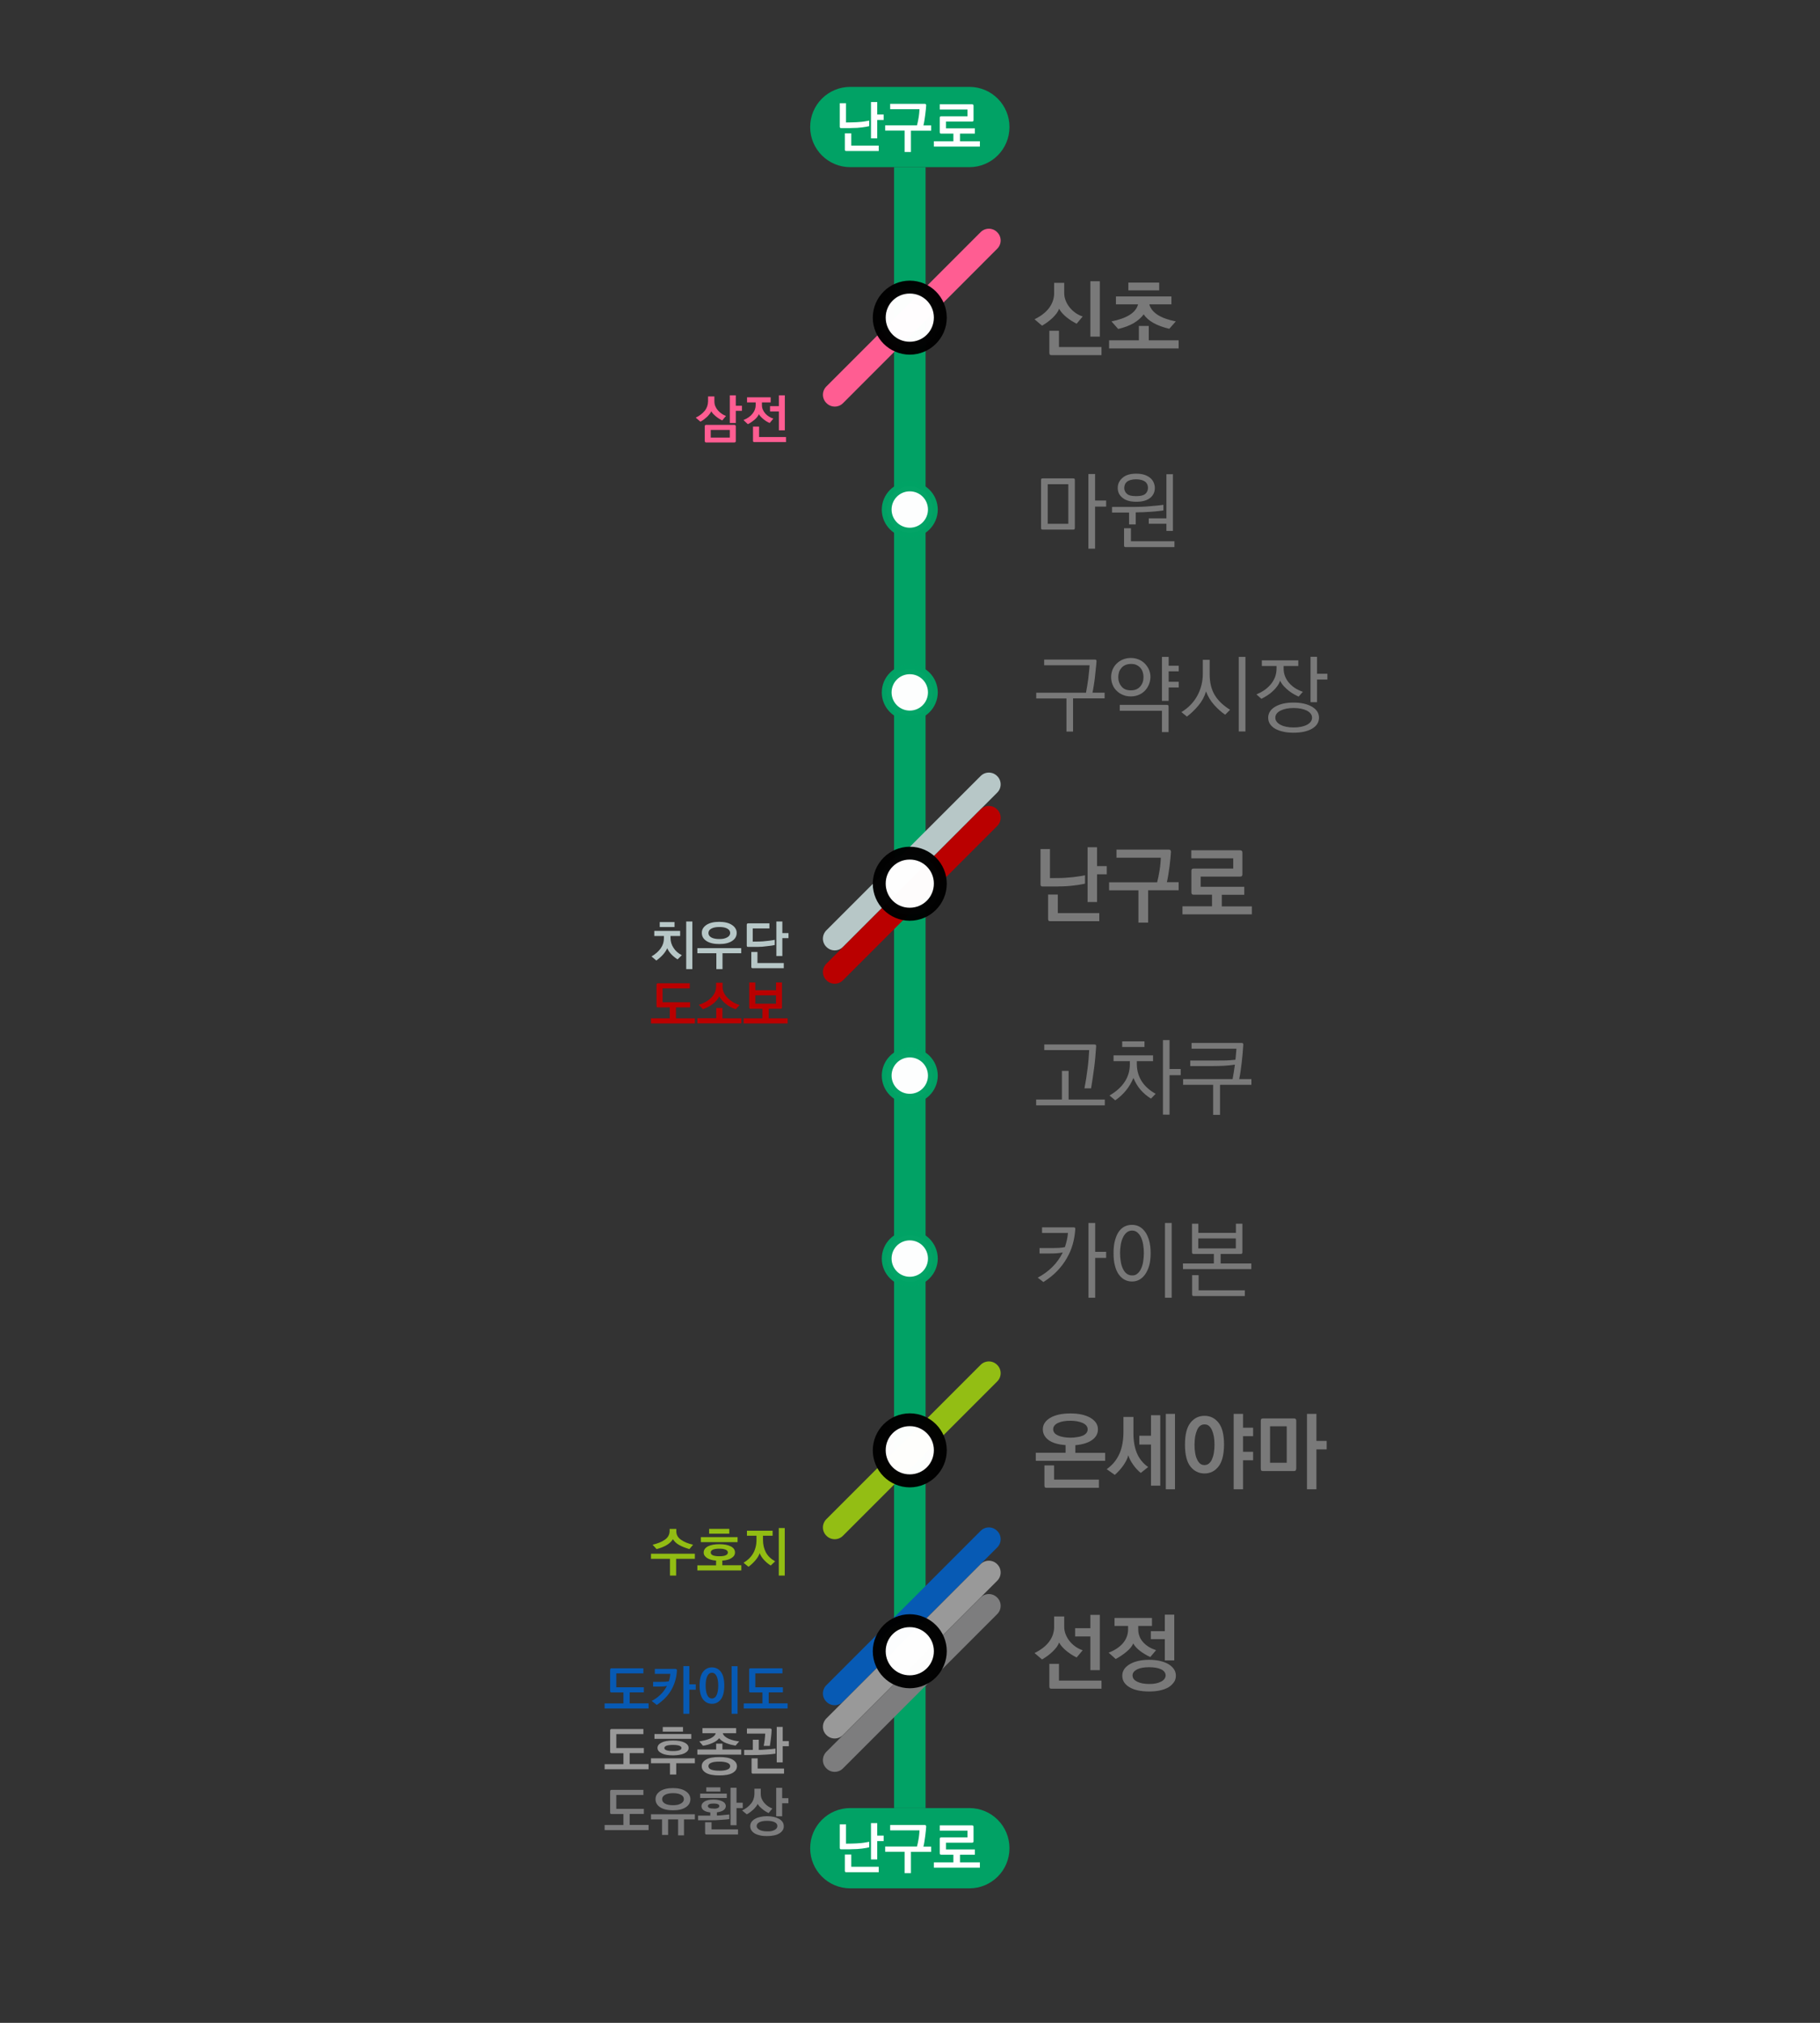 <?xml version="1.0" encoding="utf-8"?>
<!-- Generator: Adobe Illustrator 27.9.0, SVG Export Plug-In . SVG Version: 6.00 Build 0)  -->
<svg version="1.1" id="레이어_1" xmlns="http://www.w3.org/2000/svg" xmlns:xlink="http://www.w3.org/1999/xlink" x="0px"
	 y="0px" viewBox="0 0 2040.9 2267.7" style="enable-background:new 0 0 2040.9 2267.7;" xml:space="preserve">
<rect x="0" y="0" width="2040.9" height="2267.7" fill="#333333" stroke="none"/>
<style type="text/css">
	.st0{opacity:0.99;fill:#00A366;fill-opacity:0.996;enable-background:new    ;}
	.st1{fill:#FFFFFF;}
	.st2{fill:#FF5D92;}
	.st3{opacity:0.99;}
	.st4{fill:#FFFFFF;fill-opacity:0.996;}
	.st5{fill-opacity:0.992;}
	.st6{fill:#797979;}
	.st7{fill:#B7C7C7;}
	.st8{fill:#BA0000;}
	.st9{fill:#93BE14;}
	.st10{fill:#92BD13;}
	.st11{fill:#075AB4;}
	.st12{fill:#999999;}
	.st13{fill:#7D7D7E;}
</style>
<g>
	<path class="st0" d="M953.5,97.4h133.5c24.9,0,45,20.1,45,45c0,24.9-20.1,45-45,45H953.5c-24.9,0-45-20.1-45-45
		C908.5,117.5,928.6,97.4,953.5,97.4z"/>
</g>
<g>
	<path class="st1" d="M974.7,141.4c-0.9,0.2-2,0.4-3.3,0.7c-1.3,0.2-2.9,0.5-4.7,0.7c-3.5,0.5-7.3,0.7-11.2,0.7
		c-0.4,0-1.3,0.1-2.6,0.1h-9.6c-0.7,0-1.1-0.1-1.3-0.4c-0.2-0.3-0.3-0.7-0.3-1.4v-26.1h7v21.6l6.6-0.1c1.8,0,3.5-0.1,5.3-0.2
		c1.8-0.1,3.5-0.3,5.3-0.4c1.8-0.2,3.4-0.4,4.9-0.7c1.5-0.2,2.8-0.5,3.9-0.7V141.4z M985.3,169.3H949c-0.7,0-1.1-0.1-1.3-0.4
		c-0.2-0.3-0.3-0.7-0.3-1.4v-18h7.2v13.7h30.8V169.3z M983.7,155.1h-7v-40.7h7v14h7.2v6.1h-7.2V155.1z"/>
	<path class="st1" d="M1021.6,170.4h-7.2v-24h-21.8v-5.9h35.7c0.3-1.3,0.7-2.7,1-4.3c0.3-1.6,0.6-3.2,0.9-4.8
		c0.3-1.7,0.4-3.3,0.6-4.8c0.1-1.6,0.2-3,0.3-4.2h-32.9v-6h38.7c1.2,0,1.7,0.6,1.7,1.8c-0.1,1.3-0.2,2.9-0.4,4.7
		c-0.2,1.9-0.4,3.9-0.7,6c-0.3,2.1-0.6,4.2-0.9,6.2c-0.3,2-0.7,3.9-1.1,5.5h8.7v5.9h-22.7V170.4z"/>
	<path class="st1" d="M1098.8,164.3h-51.6v-5.9h21.9v-8.6h-13.5c-0.7,0-1.1-0.1-1.4-0.4c-0.2-0.2-0.4-0.7-0.4-1.4v-15.9
		c0-0.6,0.1-1.1,0.4-1.3c0.3-0.3,0.7-0.4,1.4-0.4h29.3v-7.6h-31.1v-5.9h36.2c1.2,0,1.7,0.6,1.7,1.7v15.9c0,0.7-0.1,1.1-0.4,1.4
		c-0.3,0.2-0.7,0.4-1.3,0.4h-29.2v7.6h32.4v5.9h-16.7v8.6h22.3V164.3z"/>
</g>
<rect x="1002.6" y="187.4" class="st0" width="35.3" height="1839.5"/>
<path class="st2" d="M926.7,433.2l172.9-172.9c5.1-5.2,13.5-5.2,18.6,0c0,0,0,0,0,0c5.2,5.1,5.2,13.5,0,18.6c0,0,0,0,0,0
	L945.4,451.9c-5.1,5.2-13.5,5.2-18.6,0c0,0,0,0,0,0C921.5,446.8,921.5,438.4,926.7,433.2C926.7,433.2,926.7,433.2,926.7,433.2z"/>
<g class="st3">
	<path class="st4" d="M1054.5,356.1c0.4,18.9-14.7,34.6-33.6,34.9c-18.9,0.4-34.6-14.7-34.9-33.6c0-0.5,0-0.9,0-1.4
		c0.4-18.9,16-33.9,34.9-33.6C1039.3,322.9,1054.1,337.7,1054.5,356.1L1054.5,356.1z"/>
	<path class="st5" d="M1020.2,314.6c-22.9,0.1-41.4,18.6-41.5,41.5c0.1,22.9,18.6,41.4,41.5,41.5c22.9-0.1,41.4-18.6,41.5-41.5
		C1061.7,333.2,1043.1,314.7,1020.2,314.6L1020.2,314.6z M1020.2,329.1c14.9-0.1,27,12,27,26.8c0,0.1,0,0.1,0,0.2c0,15-12,27-27,27
		c-14.9,0.1-26.9-11.9-27-26.8c0-0.1,0-0.1,0-0.2c-0.1-14.9,11.9-27,26.8-27C1020.1,329.1,1020.1,329.1,1020.2,329.1L1020.2,329.1z"
		/>
</g>
<g>
	<path class="st6" d="M1207.3,362.9c-2-1-4-2.2-6-3.4c-2-1.3-3.8-2.7-5.6-4.1c-1.7-1.4-3.3-3-4.7-4.5c-1.4-1.6-2.5-3.2-3.3-4.8
		c-0.6,1.6-1.5,3.3-2.7,5c-1.3,1.7-2.8,3.4-4.5,5.1c-1.7,1.6-3.6,3.2-5.7,4.8c-2.1,1.5-4.2,2.9-6.3,4.1l-8.4-7.2
		c7-3.4,12.5-7.6,16.2-12.5c3.8-5,5.7-10.5,5.8-16.6v-11.7h11.3v11.5c0,2.8,0.5,5.6,1.6,8.3c1,2.7,2.5,5.2,4.3,7.5
		c1.8,2.3,4,4.4,6.5,6.2c2.5,1.8,5.3,3.2,8.3,4.2L1207.3,362.9z M1235.2,398.1h-56c-1,0-1.7-0.2-2-0.6c-0.3-0.4-0.5-1.1-0.5-2.1
		v-24.6h10.8v18.2h47.7V398.1z M1233.3,377.4h-10.6v-62.1h10.6V377.4z"/>
	<path class="st6" d="M1321.7,390.6h-78v-9.1h33.4v-16.1h11.1v16.1h33.5V390.6z M1311.2,368.6c-14.2-3.4-23.8-8.8-28.7-16.2
		c-2.8,3.8-6.6,7.1-11.3,9.9c-4.7,2.7-10.5,4.9-17.3,6.5l-7.5-8.5c17.5-3.5,27.4-9.9,29.8-19.1h-24.8v-8.9h62.2v8.9h-24.8
		c2.6,9.3,12.5,15.7,29.7,19.1L1311.2,368.6z M1299.9,325.5h-34.6v-8.7h34.6V325.5z"/>
</g>
<g>
	<g>
		<path class="st2" d="M809.9,471.3c-1.3-0.6-2.5-1.3-3.8-2.1c-1.3-0.8-2.4-1.7-3.5-2.6c-1.1-0.9-2.1-1.9-3-2.8
			c-0.9-1-1.5-1.9-2-2.8c-0.4,1-0.9,2-1.8,3c-0.8,1.1-1.8,2.1-2.8,3.2c-1.1,1-2.3,2-3.6,3c-1.3,1-2.6,1.8-4,2.5l-5.2-4.5
			c4.2-2,7.5-4.6,10-7.6c2.5-3.1,3.7-6.6,3.8-10.6v-5.6h7.1v5.5c0,1.9,0.3,3.7,1,5.4c0.7,1.7,1.7,3.3,2.9,4.7
			c1.2,1.4,2.6,2.6,4.1,3.7s3.2,1.9,5,2.6L809.9,471.3z M825.1,494.3c0,0.6-0.1,1.1-0.4,1.3c-0.3,0.2-0.7,0.4-1.3,0.4H792
			c-0.6,0-1.1-0.1-1.3-0.4s-0.4-0.7-0.4-1.3V478c0-0.6,0.1-1,0.4-1.3c0.2-0.3,0.7-0.4,1.3-0.4h31.4c1.1,0,1.7,0.6,1.7,1.7V494.3z
			 M818.4,490.4V482H797v8.5H818.4z M825.1,474.2h-6.7v-31h6.7v11.7h6.9v5.7h-6.9V474.2z"/>
		<path class="st2" d="M863.1,474.2c-1.4-0.6-2.7-1.3-4-2.1c-1.3-0.8-2.4-1.7-3.5-2.6c-1-0.9-2-1.8-2.8-2.7
			c-0.8-0.9-1.4-1.7-1.8-2.5c-0.4,1-1,2-1.8,3c-0.8,1.1-1.8,2.1-2.9,3.1c-1.2,1-2.4,1.9-3.7,2.8c-1.3,0.9-2.6,1.7-4,2.3l-4.9-4.6
			c4.5-1.8,7.9-4.2,10.2-7.2c2.4-3,3.5-6.2,3.5-9.7v-2.9h-9.7v-5.7h26.5v5.7h-9.8v3c0,1.8,0.3,3.5,1,5.1c0.7,1.6,1.6,3,2.8,4.4
			c1.2,1.3,2.6,2.5,4.1,3.4c1.5,1,3.1,1.7,4.9,2.3L863.1,474.2z M881.4,495.6H846c-0.6,0-1.1-0.1-1.3-0.4c-0.2-0.2-0.3-0.7-0.3-1.3
			v-15.7h6.8v11.7h30.2V495.6z M880.1,482.4h-6.7v-21.1h-9.9v-6h9.9v-12.1h6.7V482.4z"/>
	</g>
</g>
<g class="st3">
	<path class="st1" d="M1046.1,571.2c0,14.3-11.6,25.9-25.9,25.9c-14.3,0-25.9-11.6-25.9-25.9c0,0,0,0,0,0
		c0-14.3,11.6-25.9,25.9-25.9C1034.5,545.4,1046.1,556.9,1046.1,571.2z"/>
	<path class="st0" d="M1020.2,539.9c-17.3,0.1-31.3,14.1-31.4,31.4c0,17.3,14.1,31.3,31.4,31.4c17.3,0,31.3-14.1,31.4-31.4
		C1051.5,553.9,1037.5,539.9,1020.2,539.9z M1020.2,550.8c11.3,0,20.4,9.1,20.4,20.4c0,11.3-9.1,20.4-20.4,20.4
		c-11.2,0-20.3-9-20.4-20.2c0-0.1,0-0.1,0-0.2C999.8,559.9,1008.9,550.8,1020.2,550.8z"/>
</g>
<g>
	<path class="st6" d="M1205.3,591.7c0,0.8-0.1,1.3-0.4,1.6c-0.3,0.3-0.8,0.4-1.6,0.4h-33.9c-0.8,0-1.3-0.1-1.6-0.4
		c-0.3-0.3-0.4-0.8-0.4-1.6v-53.4c0-0.8,0.1-1.3,0.4-1.6c0.3-0.3,0.8-0.4,1.6-0.4h33.9c0.8,0,1.3,0.1,1.6,0.4
		c0.3,0.3,0.4,0.8,0.4,1.6V591.7z M1198,587.2v-44.4h-23.1v44.4H1198z M1228,615.1h-7.5v-83.7h7.5v29.7h12.4v6.8H1228V615.1z"/>
	<path class="st6" d="M1304.5,572.2c-1.7,0.3-3.7,0.6-6.1,0.8c-2.4,0.3-5,0.5-7.8,0.7c-2.8,0.2-5.7,0.3-8.6,0.5
		c-2.9,0.1-5.7,0.2-8.4,0.2v13.5h-7.5v-13.3h-19.1v-6.3h25.1c2.3,0,4.9-0.1,8-0.2c3-0.1,6.2-0.3,9.4-0.6c3.1-0.3,6-0.5,8.7-0.8
		c2.7-0.3,4.9-0.5,6.4-0.8V572.2z M1253.4,547c0-4.4,1.7-8.1,5.2-11.2c3.5-3.2,8.6-4.8,15.5-4.8c3.4,0,6.4,0.4,9,1.2
		c2.6,0.8,4.7,2,6.5,3.4c1.8,1.4,3.1,3.1,4,5.1c0.9,2,1.4,4.1,1.4,6.3c0,4.7-1.8,8.5-5.4,11.3c-3.6,2.8-8.8,4.2-15.4,4.2
		c-6.8,0-11.9-1.5-15.4-4.4C1255.1,555.2,1253.4,551.5,1253.4,547z M1317,613.3h-54.5c-0.8,0-1.3-0.1-1.6-0.4
		c-0.3-0.3-0.4-0.8-0.4-1.6v-19.1h7.7v14.6h48.8V613.3z M1284.3,553.7c2-1.8,3-4.1,3-6.7c0-1.3-0.2-2.6-0.7-3.8
		c-0.5-1.2-1.2-2.2-2.3-3.1c-1-0.8-2.4-1.5-4.1-2c-1.7-0.5-3.8-0.8-6.2-0.8c-2.5,0-4.6,0.3-6.3,0.8c-1.7,0.5-3.1,1.2-4.1,2.1
		c-1,0.9-1.8,1.9-2.2,3.1c-0.4,1.2-0.7,2.4-0.7,3.7c0,2.6,1,4.8,3,6.6c2,1.8,5.4,2.6,10.3,2.6
		C1278.9,556.2,1282.3,555.4,1284.3,553.7z M1315.3,595.2h-7.3v-8.1h-19.8v-6h19.8v-49.5h7.3V595.2z"/>
</g>
<g class="st3">
	<path class="st1" d="M1046.1,776.2c0,14.3-11.6,25.9-25.9,25.9c-14.3,0-25.9-11.6-25.9-25.9c0,0,0,0,0,0
		c0-14.3,11.6-25.9,25.9-25.9C1034.5,750.3,1046.1,761.9,1046.1,776.2z"/>
	<path class="st0" d="M1020.2,744.8c-17.3,0.1-31.3,14.1-31.4,31.4c0,17.3,14.1,31.3,31.4,31.4c17.3,0,31.3-14.1,31.4-31.4
		C1051.5,758.9,1037.5,744.9,1020.2,744.8z M1020.2,755.8c11.3,0,20.4,9.1,20.4,20.4c0,11.3-9.1,20.4-20.4,20.4
		c-11.2,0-20.3-9-20.4-20.2c0-0.1,0-0.1,0-0.2C999.8,764.9,1008.9,755.8,1020.2,755.8z"/>
</g>
<g>
	<path class="st6" d="M1203.4,820.1h-7.5V783h-33.9v-6.4h55.8c0.4-2.3,0.9-4.7,1.3-7.3c0.4-2.6,0.8-5.3,1.2-8c0.3-2.7,0.6-5.4,0.9-8
		c0.3-2.6,0.5-5.1,0.6-7.5h-50.9v-6.4h56.7c0.8,0,1.3,0.1,1.6,0.4s0.4,0.8,0.4,1.6c-0.2,2.6-0.4,5.5-0.8,8.6c-0.3,3.1-0.7,6.3-1,9.5
		c-0.4,3.2-0.8,6.3-1.3,9.2c-0.5,3-0.9,5.6-1.4,7.8h13.6v6.4h-35.4V820.1z"/>
	<path class="st6" d="M1288.3,767.5c-1.1,2.6-2.6,4.9-4.5,6.9c-2,2-4.3,3.5-6.9,4.6c-2.7,1.1-5.6,1.7-8.8,1.7s-6.2-0.5-8.9-1.7
		c-2.7-1.1-5-2.6-7-4.6c-2-1.9-3.6-4.2-4.6-6.9c-1.1-2.6-1.6-5.5-1.6-8.5c0-2.9,0.5-5.6,1.6-8.3c1.1-2.6,2.6-4.9,4.6-6.8
		c1.9-1.9,4.3-3.5,7-4.6c2.7-1.1,5.7-1.7,8.9-1.7s6.1,0.6,8.8,1.7c2.7,1.1,5,2.7,6.9,4.6c1.9,2,3.5,4.2,4.6,6.8
		c1.1,2.6,1.7,5.4,1.7,8.3C1290,762,1289.4,764.9,1288.3,767.5z M1268.1,773.9c4.5,0,8-1.4,10.5-4.3c2.5-2.9,3.7-6.4,3.7-10.5
		c0-2.1-0.3-4-0.9-5.8c-0.6-1.8-1.5-3.4-2.7-4.7c-1.2-1.4-2.7-2.4-4.4-3.2c-1.8-0.8-3.8-1.1-6-1.1s-4.3,0.4-6.1,1.1
		c-1.8,0.8-3.3,1.8-4.5,3.2c-1.2,1.4-2.2,2.9-2.8,4.7c-0.6,1.8-0.9,3.7-0.9,5.8c0,4.1,1.2,7.6,3.7,10.5
		C1259.9,772.5,1263.5,773.9,1268.1,773.9z M1310.5,820.7h-7.5v-23.9h-47.3v-6.6h52.7c0.8,0,1.3,0.1,1.6,0.4s0.4,0.8,0.4,1.6V820.7z
		 M1310.5,785.7h-7.5v-49.3h7.5v9.9h11.3v6.3h-11.3v11.7h11.3v6.4h-11.3V785.7z"/>
	<path class="st6" d="M1373.9,801.2c-4.5-3-8.6-6.7-12.5-11.1c-3.9-4.4-6.9-9.4-9-15c-1.7,5.8-4.6,11.2-8.6,15.9
		c-4,4.8-8.3,8.9-12.8,12.3l-6.2-5c7.7-4.7,13.7-10.8,17.8-18.3c4.1-7.5,6.2-15.8,6.2-24.8v-15.5h7.7v16.4c0,8.9,1.8,16.5,5.5,22.8
		c3.7,6.3,9.5,11.9,17.4,16.8L1373.9,801.2z M1396.6,820h-7.5v-83.6h7.5V820z"/>
	<path class="st6" d="M1456.3,780.9c-1.6-0.7-3.4-1.6-5.4-2.7c-2-1.1-3.9-2.4-5.8-3.9c-1.9-1.5-3.7-3.2-5.4-5
		c-1.7-1.9-3.1-3.9-4.2-6.2c-0.8,2.2-1.8,4.3-3.3,6.2c-1.4,2-3,3.8-4.9,5.5c-1.8,1.7-3.8,3.3-6,4.7c-2.2,1.4-4.5,2.7-6.8,3.9l-5.6-5
		c3-1.2,5.9-2.7,8.6-4.5c2.7-1.8,5.1-4,7.2-6.4c2.1-2.4,3.7-5.1,5-8.2c1.2-3.1,1.8-6.5,1.8-10.2v-2.5H1415v-6.3h40.9v6.3h-16.5v2.6
		c0,3.5,0.6,6.6,1.8,9.4c1.2,2.8,2.8,5.3,4.8,7.5c2,2.2,4.3,4.1,6.9,5.7c2.6,1.6,5.3,2.8,8.1,3.7L1456.3,780.9z M1479.1,804.5
		c0,5.2-2.6,9.3-7.8,12.4c-5.2,3-12.1,4.5-20.8,4.5c-4.3,0-8.3-0.4-11.7-1.2c-3.5-0.8-6.5-1.9-8.9-3.3c-2.5-1.4-4.4-3.2-5.8-5.3
		c-1.3-2.1-2-4.4-2-7.1c0-2.5,0.7-4.8,2-6.9c1.4-2.1,3.3-3.9,5.8-5.3c2.5-1.5,5.5-2.7,8.9-3.5c3.4-0.8,7.3-1.2,11.7-1.2
		c8.6,0,15.5,1.6,20.8,4.7C1476.5,795.4,1479.1,799.5,1479.1,804.5z M1465.4,812.6c1.8-0.9,3.3-2.1,4.3-3.4c1.1-1.4,1.6-2.9,1.6-4.6
		c0-3.3-2-6-5.9-8c-3.8-1.9-8.8-2.9-14.8-2.9c-5.9,0-10.8,1-14.6,2.9c-1.8,0.9-3.3,2-4.3,3.3c-1,1.4-1.6,2.9-1.6,4.6
		s0.5,3.2,1.6,4.6c1,1.4,2.5,2.5,4.4,3.5c3.6,1.9,8.5,2.9,14.5,2.9S1461.5,814.6,1465.4,812.6z M1476.9,787.2h-7.3v-50.9h7.3v19
		h11.6v6.5h-11.6V787.2z"/>
</g>
<path class="st7" d="M926.7,1042.9L1099.6,870c5.1-5.2,13.5-5.2,18.6,0c0,0,0,0,0,0c5.2,5.1,5.2,13.5,0,18.6c0,0,0,0,0,0
	l-172.9,172.9c-5.1,5.2-13.5,5.2-18.6,0c0,0,0,0,0,0C921.5,1056.5,921.5,1048.1,926.7,1042.9
	C926.7,1042.9,926.7,1042.9,926.7,1042.9z"/>
<path class="st8" d="M926.7,1080.3l172.9-172.9c5.1-5.2,13.5-5.2,18.6,0c0,0,0,0,0,0c5.2,5.1,5.2,13.5,0,18.6c0,0,0,0,0,0
	l-172.9,172.9c-5.1,5.2-13.5,5.2-18.6,0c0,0,0,0,0,0C921.5,1093.8,921.5,1085.5,926.7,1080.3
	C926.7,1080.3,926.7,1080.3,926.7,1080.3z"/>
<g class="st3">
	<path class="st4" d="M1054.5,990.7c0.4,18.9-14.7,34.6-33.6,34.9S986.3,1011,986,992c0-0.5,0-0.9,0-1.4c0.4-18.9,16-33.9,34.9-33.6
		C1039.3,957.5,1054.1,972.3,1054.5,990.7L1054.5,990.7z"/>
	<path class="st5" d="M1020.2,949.2c-22.9,0.1-41.4,18.6-41.5,41.5c0.1,22.9,18.6,41.4,41.5,41.5c22.9-0.1,41.4-18.6,41.5-41.5
		C1061.7,967.8,1043.1,949.2,1020.2,949.2L1020.2,949.2z M1020.2,963.6c14.9-0.1,27,12,27,26.8c0,0.1,0,0.1,0,0.2c0,15-12,27-27,27
		c-14.9,0.1-26.9-11.9-27-26.8c0-0.1,0-0.1,0-0.2c-0.1-14.9,11.9-27,26.8-27C1020.1,963.6,1020.1,963.6,1020.2,963.6L1020.2,963.6z"
		/>
</g>
<g>
	<path class="st6" d="M1216.6,990.6c-1.3,0.3-3,0.7-5,1c-2,0.4-4.3,0.7-7,1c-5.3,0.7-10.9,1.1-17,1.1c-0.6,0.1-1.9,0.1-3.9,0.1
		h-14.4c-1,0-1.7-0.2-2-0.6s-0.5-1.1-0.5-2.1v-39.3h10.6v32.6l10-0.1c2.6,0,5.3-0.1,8-0.3c2.7-0.2,5.3-0.4,8-0.7
		c2.7-0.3,5.2-0.7,7.4-1c2.2-0.4,4.2-0.8,5.9-1.1V990.6z M1232.7,1032.7h-54.9c-1,0-1.7-0.2-2-0.6c-0.3-0.4-0.5-1.1-0.5-2.1v-27.2
		h10.9v20.8h46.5V1032.7z M1230.2,1011.2h-10.6v-61.4h10.6v21.1h10.9v9.2h-10.9V1011.2z"/>
	<path class="st6" d="M1287.4,1034.3h-10.8v-36.2h-32.9v-9h53.9c0.5-1.9,1-4.1,1.5-6.6c0.5-2.4,0.9-4.9,1.3-7.3
		c0.4-2.5,0.7-5,0.9-7.3c0.2-2.4,0.4-4.5,0.4-6.4h-49.7v-9.1h58.5c1.8,0,2.6,0.9,2.6,2.6c-0.1,2-0.3,4.3-0.6,7.2
		c-0.3,2.8-0.6,5.8-1,9.1c-0.4,3.2-0.9,6.4-1.4,9.4c-0.5,3.1-1,5.9-1.6,8.3h13.2v9h-34.2V1034.3z"/>
	<path class="st6" d="M1403.9,1025H1326v-9h33.1v-13h-20.4c-1,0-1.7-0.2-2.1-0.6c-0.4-0.4-0.6-1.1-0.6-2.1v-24c0-0.9,0.2-1.6,0.6-2
		c0.4-0.4,1.1-0.6,2.1-0.6h44.2v-11.5h-47v-9h54.7c1.8,0,2.6,0.9,2.6,2.6V980c0,1-0.2,1.7-0.6,2.1c-0.4,0.4-1.1,0.6-2,0.6h-44.2
		v11.4h48.9v9h-25.2v13h33.7V1025z"/>
</g>
<g>
	<g>
		<path class="st7" d="M759.8,1075.5c-5.6-3.6-9.5-7.8-11.6-12.5c-1,2.3-2.5,4.6-4.5,6.9c-2,2.3-4.6,4.6-7.7,6.9l-5.4-4.6
			c4.3-2.5,7.7-5.5,10.2-8.9c2.4-3.4,3.7-7.3,3.7-11.8v-2.2h-10.8v-5.7h29v5.7h-10.8v2.2c0,3.9,1.1,7.7,3.4,11.1
			c2.2,3.5,5.3,6.2,9.3,8.2L759.8,1075.5z M756.4,1039.2h-16.6v-5.5h16.6V1039.2z M776.4,1086.4h-6.9V1033h6.9V1086.4z"/>
		<path class="st7" d="M831.2,1068.6h-21v17.8h-6.9v-17.8H782v-5.7h49.2V1068.6z M826.1,1045.8c0,3.8-1.7,6.8-5.2,9.1
			c-3.5,2.3-8.2,3.4-14.3,3.4c-6.1,0-10.9-1.1-14.4-3.4c-3.5-2.3-5.2-5.3-5.2-9.1c0-1.8,0.4-3.5,1.3-5c0.9-1.5,2.2-2.8,3.8-3.9
			c1.7-1.1,3.7-2,6.1-2.6c2.4-0.6,5.2-0.9,8.3-0.9c3,0,5.7,0.3,8.2,0.9c2.4,0.6,4.5,1.5,6.1,2.6c1.7,1.1,3,2.4,3.9,3.9
			C825.7,1042.4,826.1,1044,826.1,1045.8z M815.3,1050.9c2.3-1.2,3.5-2.9,3.5-5c0-1.1-0.3-2-0.9-2.9c-0.6-0.8-1.4-1.5-2.5-2.1
			c-1.1-0.6-2.4-1-3.9-1.3c-1.5-0.3-3.2-0.4-4.9-0.4c-3.7,0-6.7,0.6-8.9,1.8c-2.2,1.2-3.3,2.9-3.3,5c0,1.1,0.3,2,0.9,2.9
			c0.6,0.8,1.4,1.5,2.5,2.1c1.1,0.6,2.4,1,3.9,1.3c1.5,0.3,3.2,0.4,4.9,0.4c1.8,0,3.4-0.1,4.9-0.4
			C813,1051.9,814.3,1051.5,815.3,1050.9z"/>
		<path class="st7" d="M868.7,1059.4c-1,0.2-2.2,0.5-3.7,0.7c-1.5,0.2-3.2,0.4-4.9,0.6c-1.8,0.2-3.6,0.4-5.5,0.6
			c-1.9,0.1-3.8,0.2-5.5,0.2c-0.4,0-1.2,0-2.3,0c-1.1,0-2.2,0-3.3,0h-4.5c-0.6,0-1.1-0.1-1.3-0.4c-0.2-0.2-0.3-0.7-0.3-1.3v-23
			c0-0.6,0.1-1,0.4-1.3c0.2-0.3,0.7-0.4,1.3-0.4h23.7v5.7h-18.7v14.8l7.3-0.1c1.1,0,2.5-0.1,4.1-0.2c1.6-0.1,3.3-0.3,4.9-0.5
			c1.7-0.2,3.3-0.3,4.8-0.6c1.5-0.2,2.7-0.4,3.6-0.6V1059.4z M878.9,1085.4h-34.8c-0.6,0-1.1-0.1-1.3-0.4c-0.2-0.2-0.3-0.7-0.3-1.3
			v-16.5h6.9v12.4h29.5V1085.4z M877.3,1071.7h-6.7V1033h6.7v13h6.9v5.7h-6.9V1071.7z"/>
	</g>
</g>
<g>
	<g>
		<path class="st8" d="M779.2,1147.3H730v-5.7h21.1v-12.3h-13.3c-0.6,0-1.1-0.1-1.3-0.4c-0.2-0.2-0.3-0.7-0.3-1.3V1104
			c0-0.6,0.1-1,0.4-1.3c0.2-0.3,0.7-0.4,1.3-0.4h35.6v5.7H743v15.6h30.9v5.7h-15.9v12.3h21.2V1147.3z"/>
		<path class="st8" d="M831.3,1147.2H782v-5.7h21.2V1130h6.9v11.6h21.2V1147.2z M825,1131.4c-2-0.6-4-1.5-5.8-2.5
			c-1.8-1-3.6-2.1-5.2-3.4c-1.6-1.3-3-2.6-4.3-4.1c-1.3-1.4-2.3-3-3.1-4.5c-1.7,3.4-4.1,6.2-7.3,8.6c-3.1,2.3-6.8,4.3-11,5.9l-4.7-5
			c2.8-0.8,5.3-1.9,7.7-3.2c2.3-1.3,4.4-2.9,6.2-4.7c1.7-1.7,3-3.6,4-5.7c1-2.1,1.5-4.3,1.5-6.5v-4.6h7.3v4.6c0,2.2,0.4,4.3,1.4,6.5
			c1,2.1,2.4,4.1,4.2,5.9c1.8,1.8,3.8,3.4,6.1,4.8c2.3,1.4,4.8,2.4,7.4,3.1L825,1131.4z"/>
		<path class="st8" d="M883.2,1147.3h-49.3v-5.7H855v-10.7h-13.2c-0.6,0-1.1-0.1-1.3-0.4c-0.2-0.2-0.3-0.7-0.3-1.3v-27.8h6.8v8.7
			h23.2v-8.7h6.7v27.8c0,0.6-0.1,1.1-0.4,1.3c-0.3,0.2-0.7,0.4-1.3,0.4H862v10.7h21.2V1147.3z M870.2,1125.2v-9.4H847v9.4H870.2z"/>
	</g>
</g>
<g class="st3">
	<path class="st1" d="M1046.1,1205.8c0,14.3-11.6,25.9-25.9,25.9c-14.3,0-25.9-11.6-25.9-25.9c0,0,0,0,0,0
		c0-14.3,11.6-25.9,25.9-25.9C1034.5,1179.9,1046.1,1191.5,1046.1,1205.8z"/>
	<path class="st0" d="M1020.2,1174.4c-17.3,0.1-31.3,14.1-31.4,31.4c0,17.3,14.1,31.3,31.4,31.4c17.3,0,31.3-14.1,31.4-31.4
		C1051.5,1188.5,1037.5,1174.5,1020.2,1174.4z M1020.2,1185.4c11.3,0,20.4,9.1,20.4,20.4c0,11.3-9.1,20.4-20.4,20.4
		c-11.2,0-20.3-9-20.4-20.2c0-0.1,0-0.1,0-0.2C999.8,1194.4,1008.9,1185.4,1020.2,1185.4z"/>
</g>
<g>
	<path class="st6" d="M1238.8,1239.1h-76.9v-6.5h28.9v-32.1h7.5v32.1h40.6V1239.1z M1216.1,1220c1.3-6.8,2.5-14,3.4-21.5
		c0.5-3.8,0.9-7.5,1.2-11c0.3-3.5,0.5-6.9,0.7-10.3H1171v-6.3h56.2c0.8,0,1.3,0.1,1.6,0.4c0.3,0.3,0.4,0.8,0.4,1.6
		c-0.3,3.8-0.6,7.6-0.9,11.6c-0.3,4-0.8,8-1.3,12.2c-0.5,4-1.1,8-1.7,12c-0.6,4-1.2,7.8-1.8,11.4H1216.1z"/>
	<path class="st6" d="M1290.7,1231.6c-4.5-2.8-8.4-6.1-11.7-9.9c-3.3-3.8-5.9-8.2-8-13.3c-4.3,10.3-11.1,18.7-20.4,25.1l-6.4-5.4
		c15-8.8,22.6-20.3,22.8-34.6v-3.9h-18.3v-6.5h44.3v6.5h-18.2v3.9c0.4,14.2,7.5,25.1,21.1,32.7L1290.7,1231.6z M1283.4,1173.7h-25
		v-6.3h25V1173.7z M1311.5,1249.6l-7.4-0.1V1166h7.4v32.4h12.5v6.9h-12.5V1249.6z"/>
	<path class="st6" d="M1403.2,1216.1h-35.1v33.7h-7.7v-33.7h-33.7v-6.4h55.5c0.4-2.2,0.8-4.7,1.3-7.5c0.5-2.8,0.9-5.7,1.3-8.7
		c-4,0.6-8.3,1.1-12.9,1.3c-4.6,0.2-9.3,0.3-14,0.3h-23.2v-6.2h28.1c4.3,0,8.3,0,11.7-0.1c3.5-0.1,7.1-0.4,10.9-0.8
		c0.2-2.1,0.4-4.3,0.6-6.4c0.2-2.1,0.3-4.1,0.5-6h-50.3v-6.4h56c0.8,0,1.3,0.1,1.6,0.4s0.4,0.8,0.4,1.6c-0.4,6.2-0.9,12.6-1.7,19.3
		c-0.4,3.4-0.8,6.7-1.3,10c-0.5,3.3-1,6.4-1.6,9.2h13.7V1216.1z"/>
</g>
<g class="st3">
	<path class="st1" d="M1046.1,1410.9c0,14.3-11.6,25.9-25.9,25.9c-14.3,0-25.9-11.6-25.9-25.9c0,0,0,0,0,0
		c0-14.3,11.6-25.9,25.9-25.9C1034.5,1385,1046.1,1396.6,1046.1,1410.9z"/>
	<path class="st0" d="M1020.2,1379.5c-17.3,0.1-31.3,14.1-31.4,31.4c0,17.3,14.1,31.3,31.4,31.4c17.3,0,31.3-14.1,31.4-31.4
		C1051.5,1393.6,1037.5,1379.5,1020.2,1379.5z M1020.2,1390.5c11.3,0,20.4,9.1,20.4,20.4c0,11.3-9.1,20.4-20.4,20.4
		c-11.2,0-20.3-9-20.4-20.2c0-0.1,0-0.1,0-0.2C999.8,1399.5,1008.9,1390.5,1020.2,1390.5z"/>
</g>
<g>
	<path class="st6" d="M1163.7,1432.3c6.3-3.4,11.8-7.4,16.5-12.1c4.7-4.7,8.6-10.1,11.6-16.2c-2.2,0.5-4.6,0.8-7.1,1
		c-2.5,0.2-5,0.2-7.5,0.2h-11.5v-6.1h14.4c2.6,0,5.1-0.1,7.3-0.2c2.2-0.1,4.5-0.4,6.8-0.9c0.8-2.5,1.5-5,2.1-7.6
		c0.6-2.6,1-5.3,1.3-8.2h-29.1v-6.3h35.3c0.8,0,1.3,0.1,1.6,0.4s0.4,0.8,0.4,1.6c-0.4,5.7-1.3,11.3-2.8,16.7
		c-1.5,5.4-3.7,10.6-6.6,15.7c-2.9,5.1-6.5,9.9-10.8,14.4c-4.3,4.5-9.5,8.7-15.6,12.5L1163.7,1432.3z M1228.1,1454.8h-7.5V1371h7.5
		v32.3h12.3v6.9h-12.3V1454.8z"/>
	<path class="st6" d="M1284,1428.8c-1.9,2.6-4.1,4.6-6.6,5.9c-2.5,1.3-5.1,1.9-8,1.9c-2.9,0-5.6-0.6-8.1-1.9
		c-2.5-1.3-4.7-3.2-6.6-5.8c-1.9-2.6-3.4-5.9-4.4-9.9c-1.1-3.9-1.6-8.7-1.6-14.2c0-5.5,0.5-10.3,1.6-14.2c1.1-4,2.5-7.3,4.3-9.9
		c1.9-2.6,4.1-4.6,6.6-5.8c2.5-1.2,5.2-1.8,8.3-1.8c2.8,0,5.5,0.6,8,1.9c2.5,1.3,4.7,3.3,6.6,5.9s3.4,5.9,4.5,9.8
		c1.1,3.9,1.7,8.6,1.7,14.2c0,5.5-0.6,10.3-1.7,14.2C1287.4,1422.9,1285.9,1426.1,1284,1428.8z M1275.3,1427.9
		c0.9-0.7,1.7-1.5,2.4-2.5c0.7-0.9,1.3-1.9,1.8-3c1.1-2.3,1.9-4.9,2.4-8c0.5-3,0.8-6.3,0.8-9.7s-0.3-6.6-0.8-9.6
		c-0.5-3-1.3-5.6-2.4-8c-1.1-2.3-2.4-4.1-4.1-5.5c-1.7-1.4-3.6-2.1-5.9-2.1c-2.3,0-4.3,0.7-6,2.1c-1.7,1.4-3.1,3.2-4.2,5.6
		c-1.1,2.3-2,5-2.5,8c-0.5,3-0.8,6.2-0.8,9.4c0,3.4,0.3,6.6,0.8,9.7c0.5,3.1,1.3,5.7,2.4,8c1.1,2.3,2.5,4.2,4.2,5.5
		c1.7,1.3,3.7,2,6,2C1271.8,1429.9,1273.7,1429.3,1275.3,1427.9z M1313.9,1454.8h-7.5V1371h7.5V1454.8z"/>
	<path class="st6" d="M1403.2,1422.7h-76.6l-0.1-6.3h34.7v-10.7h-22.5c-0.8,0-1.3-0.1-1.6-0.4c-0.3-0.3-0.4-0.8-0.4-1.6v-31.9h7.1
		v10.3h42.1v-10.3h7.3v31.9c0,0.8-0.1,1.3-0.4,1.6c-0.3,0.3-0.8,0.4-1.6,0.4h-22.4v10.7h34.4V1422.7z M1395.9,1452.9h-57.1
		c-0.8,0-1.3-0.1-1.6-0.4s-0.4-0.8-0.4-1.6v-21.4h7.3v17h51.8V1452.9z M1385.8,1399.5v-11.2h-42.1v11.2H1385.8z"/>
</g>
<path class="st9" d="M926.7,1703l172.9-172.9c5.1-5.2,13.5-5.2,18.6,0c0,0,0,0,0,0c5.2,5.1,5.2,13.5,0,18.6c0,0,0,0,0,0
	l-172.9,172.9c-5.1,5.2-13.5,5.2-18.6,0c0,0,0,0,0,0C921.5,1716.5,921.5,1708.2,926.7,1703C926.7,1703,926.7,1703,926.7,1703z"/>
<g class="st3">
	<path class="st4" d="M1054.5,1625.8c0.4,18.9-14.7,34.6-33.6,34.9c-18.9,0.4-34.6-14.7-34.9-33.6c0-0.5,0-0.9,0-1.4
		c0.4-18.9,16-33.9,34.9-33.6C1039.3,1592.6,1054.1,1607.5,1054.5,1625.8L1054.5,1625.8z"/>
	<path class="st5" d="M1020.2,1584.4c-22.9,0.1-41.4,18.6-41.5,41.5c0.1,22.9,18.6,41.4,41.5,41.5c22.9-0.1,41.4-18.6,41.5-41.5
		C1061.7,1603,1043.1,1584.4,1020.2,1584.4L1020.2,1584.4z M1020.2,1598.8c14.9-0.1,27,12,27,26.8c0,0.1,0,0.1,0,0.2
		c0,15-12,27-27,27c-14.9,0.1-26.9-11.9-27-26.8c0-0.1,0-0.1,0-0.2c-0.1-14.9,11.9-27,26.8-27
		C1020.1,1598.8,1020.1,1598.8,1020.2,1598.8L1020.2,1598.8z"/>
</g>
<g>
	<path class="st6" d="M1239.3,1637.6h-77.8v-9h33.4v-8.6c-8.3-0.6-14.6-2.4-19-5.6c-4.3-3.2-6.5-7.2-6.5-12.1
		c0-5.2,2.7-9.5,8.2-12.8c5.6-3.3,13.2-5,22.7-5c9.5,0,17,1.7,22.6,5c5.5,3.3,8.3,7.5,8.3,12.8c0,4.9-2.2,8.9-6.7,12.1
		c-4.5,3.1-10.7,5-18.6,5.7v8.6h33.4V1637.6z M1232.2,1667.9h-58.5c-1,0-1.7-0.2-2-0.6c-0.3-0.4-0.5-1.1-0.5-2.1v-22.4h10.8v15.9
		h50.3V1667.9z M1214.2,1609.4c1.8-0.8,3.1-1.8,4.1-3c0.9-1.2,1.4-2.5,1.4-4s-0.5-2.9-1.4-4.1c-0.9-1.2-2.3-2.2-4-3
		c-1.7-0.8-3.7-1.4-6.1-1.9c-2.4-0.4-5-0.7-7.8-0.7c-5.8,0-10.5,0.8-14.1,2.5c-3.5,1.7-5.3,4.1-5.3,7.1c0,1.5,0.5,2.8,1.4,4
		c0.9,1.2,2.3,2.1,4,2.9c1.7,0.8,3.7,1.4,6.1,1.8c2.4,0.4,5,0.7,7.8,0.7s5.4-0.2,7.8-0.7C1210.5,1610.7,1212.5,1610.1,1214.2,1609.4
		z"/>
	<path class="st6" d="M1279.2,1651.2c-3.2-2.6-6.1-5.7-8.5-9.2c-2.5-3.5-4.3-7-5.5-10.6c-0.4,1.8-1.1,3.7-2.1,5.7
		c-1,2-2.2,3.9-3.5,5.8c-1.4,2-2.9,3.8-4.5,5.6c-1.6,1.8-3.3,3.4-5,4.9l-9.1-6.4c3.5-2.5,6.4-5.2,8.8-8.2c2.4-3,4.3-6.3,5.8-9.8
		c1.5-3.5,2.5-7.3,3.2-11.3c0.7-4,1-8.2,1-12.5v-16.8h11.2v17.5c-0.1,8.9,1.2,16.6,3.8,22.9c2.6,6.3,6.8,11.6,12.7,15.8
		L1279.2,1651.2z M1301.1,1665.5h-10.4v-46.1h-13.1v-9.9h13.1v-23h10.4V1665.5z M1317.6,1669.5h-10.3V1585h10.3V1669.5z"/>
	<path class="st6" d="M1366.5,1595c4.1,5.2,6.1,13.4,6.1,24.5c-0.1,11.1-2.1,19.3-6.2,24.5c-4.1,5.2-9.3,7.8-15.7,7.8
		c-6.4,0-11.7-2.6-15.8-7.8c-4.1-5.2-6.1-13.4-6.1-24.5s2-19.3,6.1-24.5c4.1-5.2,9.3-7.8,15.8-7.8S1362.4,1589.8,1366.5,1595z
		 M1355.6,1640.7c1.5-1.3,2.7-2.9,3.5-4.8c0.9-2.1,1.7-4.5,2.1-7.3c0.5-2.8,0.7-5.8,0.7-9.1c0-3.2-0.2-6.2-0.7-9s-1.2-5.2-2.1-7.2
		c-0.9-2-2-3.6-3.4-4.8s-3.1-1.7-5-1.7c-2,0-3.6,0.6-5,1.7s-2.6,2.8-3.4,4.8c-0.9,2-1.6,4.4-2.1,7.2c-0.4,2.8-0.7,5.8-0.7,9
		c0,3.3,0.2,6.3,0.7,9.1c0.4,2.8,1.1,5.2,2.1,7.3c0.9,2,2,3.6,3.4,4.8s3.1,1.7,5,1.7C1352.6,1642.4,1354.2,1641.8,1355.6,1640.7z
		 M1393.9,1669.5h-10.5V1585h10.5v15.5h11.3v9.5h-11.3v17.5h11.3v9.5h-11.3V1669.5z"/>
	<path class="st6" d="M1453.5,1646.4c0,1-0.2,1.7-0.6,2.1c-0.4,0.4-1.1,0.6-2,0.6h-34.6c-1,0-1.7-0.2-2-0.6
		c-0.3-0.4-0.5-1.1-0.5-2.1v-53.7c0-0.9,0.2-1.6,0.6-2c0.4-0.4,1.1-0.6,2.1-0.6h34.5c1.8,0,2.6,0.9,2.6,2.6V1646.4z M1442.9,1639.8
		v-40.9h-18.7v40.9H1442.9z M1476.2,1669.5h-10.6V1585h10.6v30.3h11.5v9.5h-11.5V1669.5z"/>
</g>
<g>
	<g>
		<path class="st10" d="M779.2,1747.5h-21v18.8h-6.9v-18.8H730v-5.7h49.2V1747.5z M773.1,1736.6c-4.8-1.4-8.7-3-11.7-4.7
			c-3-1.7-5.2-3.9-6.8-6.4c-3.1,5-9.2,8.7-18.3,11.1l-4.5-4.9c2.9-0.7,5.4-1.5,7.7-2.4c2.3-0.9,4.3-2,6-3.2c1.7-1.2,3-2.5,3.9-4.1
			c0.9-1.5,1.4-3.3,1.5-5.3v-2.7h7.5v2.7c0,3.7,1.6,6.8,5.1,9.3c3.4,2.5,8,4.4,13.7,5.7L773.1,1736.6z"/>
		<path class="st10" d="M831.3,1760.5H782v-5.7h21v-5.3c-2.1-0.2-4-0.5-5.7-1c-1.7-0.5-3.1-1.1-4.4-1.9c-1.2-0.8-2.1-1.7-2.8-2.7
			s-1-2.2-1-3.5c0-2.9,1.6-5.2,4.8-6.9c3.2-1.6,7.4-2.4,12.8-2.4c5.3,0,9.5,0.8,12.7,2.4c3.2,1.6,4.8,3.9,4.8,6.9
			c0,2.5-1.3,4.6-3.9,6.2c-2.3,1.6-5.8,2.6-10.3,2.9v5.2h21.3V1760.5z M827.1,1728.8h-41.2v-5.6h41.2V1728.8z M817.8,1719.3h-22.6
			v-5.4h22.6V1719.3z M813.8,1743.5c1.6-0.7,2.4-1.7,2.4-3.1c0-1.4-0.8-2.4-2.5-3.2c-1.6-0.7-4-1.1-7.1-1.1c-3.1,0-5.5,0.4-7.2,1.1
			c-1.6,0.7-2.4,1.8-2.4,3.2c0,2.8,3.2,4.2,9.6,4.2C809.8,1744.6,812.2,1744.3,813.8,1743.5z"/>
		<path class="st10" d="M864.3,1755c-2.9-1.8-5.4-3.9-7.6-6.3c-2.2-2.4-3.8-4.9-4.8-7.5c-1,2.8-2.7,5.6-5.1,8.3
			c-1.2,1.4-2.5,2.7-3.7,3.8c-1.3,1.2-2.5,2.2-3.8,3.1l-5.5-4.5c2.2-1.3,4.2-2.8,6-4.5c1.8-1.7,3.3-3.6,4.6-5.8
			c1.3-2.1,2.2-4.5,2.9-7.1c0.7-2.6,1-5.4,1-8.5v-4.4h-10.7v-5.6h28.8v5.6h-10.8v4.6c0,5.3,1.1,10,3.2,14c2.2,4.1,5.6,7.4,10.4,10.1
			L864.3,1755z M880,1766.3h-6.7V1713h6.7V1766.3z"/>
	</g>
</g>
<path class="st11" d="M926.7,1889.1l172.9-172.9c5.1-5.2,13.5-5.2,18.6,0c0,0,0,0,0,0c5.2,5.1,5.2,13.5,0,18.6c0,0,0,0,0,0
	l-172.9,172.9c-5.1,5.2-13.5,5.2-18.6,0c0,0,0,0,0,0C921.5,1902.6,921.5,1894.3,926.7,1889.1
	C926.7,1889.1,926.7,1889.1,926.7,1889.1z"/>
<path class="st12" d="M926.7,1926.4l172.9-172.9c5.1-5.2,13.5-5.2,18.6,0c0,0,0,0,0,0c5.2,5.1,5.2,13.5,0,18.6c0,0,0,0,0,0
	l-172.9,172.9c-5.1,5.2-13.5,5.2-18.6,0c0,0,0,0,0,0C921.5,1940,921.5,1931.7,926.7,1926.4C926.7,1926.5,926.7,1926.5,926.7,1926.4z
	"/>
<path class="st13" d="M926.7,1963.8l172.9-172.9c5.1-5.2,13.5-5.2,18.6,0c0,0,0,0,0,0c5.2,5.1,5.2,13.5,0,18.6c0,0,0,0,0,0
	l-172.9,172.9c-5.1,5.2-13.5,5.2-18.6,0c0,0,0,0,0,0C921.5,1977.4,921.5,1969,926.7,1963.8C926.7,1963.9,926.7,1963.8,926.7,1963.8z
	"/>
<g class="st3">
	<path class="st4" d="M1054.5,1851.1c0.4,18.9-14.7,34.6-33.6,34.9c-18.9,0.4-34.6-14.7-34.9-33.6c0-0.5,0-0.9,0-1.4
		c0.4-18.9,16-33.9,34.9-33.6C1039.3,1817.9,1054.1,1832.7,1054.5,1851.1L1054.5,1851.1z"/>
	<path class="st5" d="M1020.2,1809.6c-22.9,0.1-41.4,18.6-41.5,41.5c0.1,22.9,18.6,41.4,41.5,41.5c22.9-0.1,41.4-18.6,41.5-41.5
		C1061.7,1828.2,1043.1,1809.7,1020.2,1809.6L1020.2,1809.6z M1020.2,1824.1c14.9-0.1,27,12,27,26.8c0,0.1,0,0.1,0,0.2
		c0,15-12,27-27,27c-14.9,0.1-26.9-11.9-27-26.8c0-0.1,0-0.1,0-0.2c-0.1-14.9,11.9-27,26.8-27
		C1020.1,1824.1,1020.1,1824.1,1020.2,1824.1L1020.2,1824.1z"/>
</g>
<g>
	<path class="st6" d="M1207.3,1858.1c-2-1-4-2.2-6-3.4c-2-1.3-3.8-2.7-5.6-4.1c-1.7-1.4-3.3-3-4.7-4.5c-1.4-1.6-2.5-3.2-3.3-4.8
		c-0.6,1.6-1.5,3.3-2.7,5c-1.3,1.7-2.8,3.4-4.5,5.1c-1.7,1.6-3.6,3.2-5.7,4.8c-2.1,1.5-4.2,2.9-6.3,4.1l-8.4-7.2
		c7-3.4,12.5-7.6,16.2-12.5c3.8-5,5.7-10.5,5.8-16.6v-11.9h11.3v11.7c0,2.8,0.5,5.6,1.6,8.3c1,2.7,2.5,5.2,4.3,7.5
		c1.8,2.3,4,4.4,6.5,6.2c2.5,1.8,5.3,3.2,8.3,4.2L1207.3,1858.1z M1235.2,1893.1h-56c-1,0-1.7-0.2-2-0.6c-0.3-0.4-0.5-1.1-0.5-2.1
		v-25.2h10.8v18.8h47.7V1893.1z M1233.3,1872.3h-10.6v-37.8h-17.1v-9.2h17.1v-15h10.6V1872.3z"/>
	<path class="st6" d="M1289.9,1857.6c-4.2-1.9-7.9-4.2-11.4-6.8c-3.4-2.6-6-5.4-7.7-8.4c-1.3,3-3.7,6.1-7.5,9.2
		c-3.7,3.1-7.8,5.9-12.2,8.2l-7.9-7.1c7-2.7,12.4-6.3,16.2-10.8c3.7-4.5,5.6-9.6,5.6-15.3v-3.9h-15.2v-8.9h42v8.9h-15.4v4
		c0,2.8,0.5,5.3,1.4,7.7c0.9,2.4,2.3,4.6,4.1,6.6c1.8,2,3.9,3.7,6.3,5.2s5.2,2.7,8.2,3.7L1289.9,1857.6z M1316.2,1886.1
		c-1.6,2.2-3.7,4.1-6.2,5.6c-2.7,1.5-5.9,2.6-9.6,3.4s-7.7,1.1-12,1.1c-4.3,0-8.3-0.4-12-1.1c-3.6-0.8-6.8-1.9-9.4-3.4
		c-2.7-1.5-4.8-3.4-6.3-5.6c-1.5-2.2-2.2-4.7-2.2-7.6c0-2.8,0.8-5.3,2.3-7.5c1.5-2.2,3.7-4,6.4-5.6c2.7-1.5,5.9-2.7,9.5-3.5
		c3.6-0.8,7.6-1.2,11.8-1.2c4.3,0,8.3,0.4,12,1.2c3.6,0.8,6.8,2,9.5,3.5c2.6,1.5,4.7,3.4,6.3,5.6c1.5,2.2,2.3,4.7,2.3,7.5
		C1318.6,1881.4,1317.8,1884,1316.2,1886.1z M1301.9,1885.2c1.6-0.8,2.9-1.8,3.8-3c0.9-1.2,1.4-2.5,1.4-3.9c0-3-1.7-5.3-5-6.9
		c-3.3-1.6-7.9-2.4-13.6-2.4c-2.8,0-5.3,0.2-7.5,0.6c-2.3,0.4-4.2,1-5.8,1.8c-1.6,0.8-2.9,1.8-3.8,2.9c-0.9,1.1-1.4,2.4-1.4,3.9
		c0,3,1.7,5.3,5.2,7c3.5,1.8,7.9,2.6,13.4,2.6C1294.1,1887.9,1298.5,1887,1301.9,1885.2z M1316.8,1861.4h-10.6v-23.9h-15.7v-8.9
		h15.7v-18.5h10.6V1861.4z"/>
</g>
<g>
	<g>
		<path class="st11" d="M727.2,1915.3H678v-5.7h21.1v-12.3h-13.3c-0.6,0-1.1-0.1-1.3-0.4c-0.2-0.2-0.3-0.7-0.3-1.3v-23.7
			c0-0.6,0.1-1,0.4-1.3c0.2-0.3,0.7-0.4,1.3-0.4h35.6v5.7h-30.4v15.6h30.9v5.7h-15.9v12.3h21.2V1915.3z"/>
		<path class="st11" d="M730.8,1906.8c3.7-1.9,7.1-4.3,10-7.2c2.9-2.8,5.3-6.1,7.1-9.7c-1.4,0.4-2.9,0.6-4.5,0.7
			c-1.6,0.1-3.1,0.1-4.7,0.1h-6.3v-5.3h8.8c1.7,0,3.2,0,4.6-0.1c1.4-0.1,2.8-0.3,4.3-0.6c0.4-1.3,0.7-2.7,1-4
			c0.3-1.4,0.4-2.8,0.6-4.3h-17.4v-5.5h23.1c1.1,0,1.7,0.6,1.7,1.7c-0.4,7.9-2.5,15-6.1,21.5c-3.6,6.5-9.1,12.2-16.5,17.2
			L730.8,1906.8z M773,1921.2h-6.7v-53.4h6.7v20.4h7.2v6H773V1921.2z"/>
		<path class="st11" d="M808.3,1874.1c2.6,3.3,3.9,8.5,3.9,15.5c0,7-1.4,12.2-3.9,15.5c-2.6,3.3-5.9,4.9-9.9,4.9
			c-4.1,0-7.4-1.6-10-4.9c-2.6-3.3-3.9-8.5-3.9-15.5c0-7,1.3-12.2,3.9-15.5c2.6-3.3,5.9-4.9,10-4.9
			C802.4,1869.2,805.7,1870.8,808.3,1874.1z M801.5,1903c1-0.8,1.7-1.8,2.2-3c0.6-1.3,1-2.9,1.3-4.6c0.3-1.8,0.4-3.7,0.4-5.8
			c0-2-0.1-3.9-0.4-5.7c-0.3-1.8-0.7-3.3-1.3-4.6c-0.6-1.3-1.3-2.3-2.2-3s-1.9-1.1-3.1-1.1c-1.2,0-2.3,0.4-3.2,1.1
			c-0.9,0.7-1.6,1.7-2.2,3c-0.6,1.3-1,2.8-1.3,4.6c-0.3,1.8-0.4,3.7-0.4,5.7c0,2.1,0.1,4,0.4,5.8c0.3,1.8,0.7,3.3,1.3,4.6
			c0.6,1.3,1.3,2.3,2.2,3c0.9,0.7,2,1.1,3.2,1.1C799.5,1904.1,800.5,1903.7,801.5,1903z M827.1,1921.2h-6.7v-53.3h6.7V1921.2z"/>
		<path class="st11" d="M883.2,1915.3h-49.2v-5.7H855v-12.3h-13.3c-0.6,0-1.1-0.1-1.3-0.4c-0.2-0.2-0.3-0.7-0.3-1.3v-23.7
			c0-0.6,0.1-1,0.4-1.3c0.2-0.3,0.7-0.4,1.3-0.4h35.6v5.7H847v15.6h30.9v5.7H862v12.3h21.2V1915.3z"/>
	</g>
</g>
<g>
	<g>
		<path class="st12" d="M727.2,1983.4H678v-5.7h21.1v-12.3h-13.3c-0.6,0-1.1-0.1-1.3-0.4c-0.2-0.2-0.3-0.7-0.3-1.3V1940
			c0-0.6,0.1-1,0.4-1.3c0.2-0.3,0.7-0.4,1.3-0.4h35.6v5.7h-30.4v15.6h30.9v5.7h-15.9v12.3h21.2V1983.4z"/>
		<path class="st12" d="M779.2,1976.7h-20.9v12.6h-7v-12.6H730v-5.6h49.2V1976.7z M775.2,1949.3h-41.3v-5.4h41.3V1949.3z
			 M754.7,1951.2c5.5,0,9.8,0.7,12.7,2.2c3.2,1.5,4.8,3.6,4.8,6.1c0,1.4-0.4,2.5-1.3,3.5c-1,1.1-2.2,1.9-3.6,2.6
			c-1.5,0.7-3.4,1.3-5.5,1.6c-2.1,0.4-4.5,0.6-7,0.6c-5.4,0-9.7-0.7-12.6-2.2c-1.5-0.7-2.8-1.6-3.6-2.6c-0.9-1-1.3-2.2-1.3-3.5
			c0-2.6,1.6-4.6,4.8-6.1C744.8,1952,749.1,1951.2,754.7,1951.2z M765.9,1941.2h-22.7v-5.2h22.7V1941.2z M761.8,1962.1
			c1.6-0.6,2.4-1.4,2.4-2.5c0-1.1-0.8-2-2.5-2.6c-1.6-0.6-4-0.9-7.1-0.9c-3.1,0-5.5,0.3-7.2,0.9c-1.6,0.6-2.4,1.5-2.4,2.6
			c0,1.1,0.8,1.9,2.4,2.5c1.6,0.6,4,0.9,7.2,0.9C757.8,1963,760.2,1962.7,761.8,1962.1z"/>
		<path class="st12" d="M831.2,1967H782v-5.7h21.1v-6.6h7v6.6h21.1V1967z M824.8,1956.9c-1.8-0.3-3.6-0.7-5.3-1.1
			c-1.8-0.5-3.5-1.1-5.2-1.7s-3.2-1.5-4.5-2.4c-1.4-0.9-2.4-1.9-3.3-3.1c-1,1.2-2.1,2.2-3.4,3.1c-1.3,0.9-2.8,1.7-4.5,2.4
			c-1.6,0.7-3.3,1.3-5,1.8c-1.7,0.5-3.5,0.9-5.3,1.1l-4.1-4.8c2.4-0.4,4.6-0.9,6.7-1.4c2.1-0.5,3.9-1.2,5.6-1.9
			c1.6-0.8,2.9-1.6,4-2.6c1.1-1,1.8-2,2.1-3.3h-14.9v-5.7h37.8v5.7h-15c0.4,1.4,1.2,2.6,2.4,3.6c1.2,1,2.6,1.9,4.4,2.7
			c1.7,0.7,3.5,1.3,5.5,1.8c2,0.5,4,0.8,6.1,1.1L824.8,1956.9z M826.4,1980c0,3.1-1.6,5.6-4.9,7.5c-3.3,1.9-8.2,2.8-14.8,2.8
			c-6.6,0-11.6-0.9-14.9-2.8c-3.3-1.9-4.9-4.4-4.9-7.5c0-3.1,1.6-5.6,4.9-7.5c3.3-1.9,8.2-2.8,14.8-2.8c6.6,0,11.5,0.9,14.8,2.8
			C824.7,1974.4,826.4,1976.9,826.4,1980z M815.5,1983.8c2.2-0.8,3.3-2.1,3.3-3.9c0-1.7-1.1-2.9-3.3-3.8c-2.2-0.9-5.2-1.3-8.9-1.3
			c-3.9,0-6.9,0.4-9,1.3c-2.1,0.9-3.2,2.1-3.2,3.8c0,1.8,1.1,3.1,3.2,3.9c2.1,0.8,5.1,1.2,9,1.2
			C810.3,1985.1,813.2,1984.7,815.5,1983.8z"/>
		<path class="st12" d="M869.6,1965.9c-1.3,0.2-2.9,0.4-4.8,0.6c-1.9,0.2-4.1,0.4-6.6,0.5c-2.4,0.2-5,0.3-7.9,0.4
			c-2.8,0.1-5.8,0.1-8.9,0.1h-6.9v-5.8h9.7v-11.4h6.7v11.4c0.9,0,2.1,0,3.7-0.1c1.6-0.1,3.3-0.2,5.1-0.4c1.8-0.1,3.6-0.3,5.3-0.4
			c1.8-0.2,3.3-0.4,4.6-0.6V1965.9z M856.4,1957.2c0.4-2,0.8-4.3,1.1-6.8c0.3-2.5,0.5-4.8,0.6-7h-20.5v-5.7h26
			c1.1,0,1.7,0.6,1.7,1.7c-0.1,1.5-0.2,3-0.3,4.6c-0.1,1.6-0.3,3.2-0.5,4.7c-0.2,1.6-0.4,3.1-0.6,4.6c-0.2,1.5-0.4,2.8-0.6,3.9
			H856.4z M879.2,1988.3h-34.8c-0.6,0-1.1-0.1-1.3-0.4c-0.2-0.2-0.3-0.7-0.3-1.3v-15.4h6.8v11.4h29.6V1988.3z M877.7,1975.7H871
			v-39.8h6.7v15.9h6.9v5.8h-6.9V1975.7z"/>
	</g>
</g>
<g>
	<g>
		<path class="st13" d="M727.2,2051.6H678v-5.7h21.1v-12.3h-13.3c-0.6,0-1.1-0.1-1.3-0.4c-0.2-0.2-0.3-0.7-0.3-1.3v-23.7
			c0-0.6,0.1-1,0.4-1.3c0.2-0.3,0.7-0.4,1.3-0.4h35.6v5.7h-30.4v15.6h30.9v5.7h-15.9v12.3h21.2V2051.6z"/>
		<path class="st13" d="M767.1,2057.5h-6.7v-17.9h-11.2v17.4h-6.8v-17.4H730v-5.7h49.2v5.7h-12.2V2057.5z M774.2,2016.9
			c0,3.8-1.7,6.8-5.2,9.1c-3.5,2.3-8.2,3.4-14.3,3.4c-6.1,0-10.9-1.1-14.4-3.4c-3.5-2.3-5.2-5.3-5.2-9.1c0-1.8,0.4-3.5,1.3-5
			c0.9-1.5,2.2-2.8,3.8-3.9c1.7-1.1,3.7-2,6.1-2.6c2.4-0.6,5.2-0.9,8.3-0.9c3,0,5.7,0.3,8.2,0.9c2.4,0.6,4.5,1.5,6.1,2.6
			c1.7,1.1,3,2.4,3.9,3.9C773.7,2013.4,774.2,2015.1,774.2,2016.9z M763.4,2021.9c2.3-1.2,3.5-2.9,3.5-5c0-1.1-0.3-2-0.9-2.9
			c-0.6-0.8-1.4-1.5-2.5-2.1c-1.1-0.6-2.4-1-3.9-1.3c-1.5-0.3-3.2-0.4-4.9-0.4c-3.7,0-6.7,0.6-8.9,1.8c-2.2,1.2-3.3,2.9-3.3,5
			c0,1.1,0.3,2,0.9,2.9c0.6,0.8,1.4,1.5,2.5,2.1c1.1,0.6,2.4,1,3.9,1.3c1.5,0.3,3.2,0.4,4.9,0.4c1.8,0,3.4-0.1,4.9-0.4
			C761,2023,762.3,2022.5,763.4,2021.9z"/>
		<path class="st13" d="M817.8,2039.3c-1,0.1-2.2,0.3-3.8,0.4c-1.6,0.2-3.4,0.3-5.3,0.4c-1.9,0.2-4,0.3-6.1,0.4
			c-2.1,0.1-4.2,0.1-6.1,0.1h-13.7v-5.2h13.7v-3.6c-3.2-0.4-5.7-1.1-7.4-2.4c-1.7-1.2-2.5-2.8-2.5-4.7c0-2,1.2-3.7,3.5-5.2
			c2.3-1.4,5.7-2.1,10.1-2.1c2.2,0,4.1,0.2,5.8,0.6c1.7,0.4,3.1,0.9,4.3,1.5c1.2,0.7,2.1,1.4,2.7,2.3c0.6,0.9,0.9,1.8,0.9,2.8
			c0,1.9-0.9,3.5-2.6,4.7s-4.2,2-7.4,2.4v3.6c0.6,0,1.5,0,2.6-0.1c1.1-0.1,2.3-0.1,3.6-0.3c1.3-0.1,2.6-0.2,4-0.4
			c1.4-0.1,2.6-0.3,3.7-0.4V2039.3z M815,2015.6h-29.9v-4.9H815V2015.6z M827.6,2056.5h-35.3c-0.6,0-1.1-0.1-1.3-0.4
			c-0.2-0.2-0.3-0.7-0.3-1.3v-12h7.2v8h29.7V2056.5z M807.8,2008.4H792v-4.7h15.8V2008.4z M804.9,2026.9c1.2-0.6,1.7-1.3,1.7-2.3
			s-0.6-1.7-1.7-2.1c-1.1-0.5-2.7-0.7-4.7-0.7s-3.6,0.2-4.7,0.7c-1.1,0.5-1.7,1.2-1.7,2.1c0,1,0.6,1.7,1.7,2.2
			c1.1,0.5,2.7,0.7,4.7,0.7C802.1,2027.7,803.7,2027.4,804.9,2026.9z M825.9,2046.1h-6.7v-42h6.7v16.8h7v6h-7V2046.1z"/>
		<path class="st13" d="M861.9,2032.5c-1.3-0.6-2.5-1.3-3.8-2.1c-1.3-0.8-2.4-1.7-3.5-2.6c-1.1-0.9-2.1-1.9-3-2.8
			c-0.9-1-1.5-1.9-2-2.8c-0.4,1-0.9,2-1.8,3c-0.8,1.1-1.8,2.1-2.8,3.2c-1.1,1-2.3,2-3.6,3c-1.3,1-2.6,1.8-4,2.5l-5.2-4.3
			c4.2-2,7.5-4.6,10-7.7c2.5-3.1,3.7-6.7,3.8-10.7v-6h7.1v5.8c0,1.9,0.3,3.7,1,5.4c0.7,1.7,1.7,3.3,2.9,4.7c1.2,1.4,2.6,2.6,4.1,3.7
			c1.5,1.1,3.2,1.9,5,2.6L861.9,2032.5z M877.5,2052c-1,1.4-2.3,2.6-3.9,3.5c-1.7,1-3.7,1.7-6,2.1c-2.3,0.5-4.8,0.7-7.6,0.7
			c-2.7,0-5.3-0.2-7.5-0.7c-2.3-0.5-4.3-1.2-5.9-2.1s-3-2.1-3.9-3.5c-0.9-1.4-1.4-3-1.4-4.8c0-1.8,0.5-3.4,1.4-4.7s2.3-2.6,4-3.5
			c1.7-1,3.7-1.7,6-2.2c2.3-0.5,4.8-0.8,7.4-0.8c2.7,0,5.3,0.3,7.5,0.8c2.3,0.5,4.3,1.3,6,2.2c1.7,1,3,2.1,3.9,3.5
			c1,1.4,1.4,3,1.4,4.8C878.9,2049.1,878.5,2050.7,877.5,2052z M868.5,2051.5c2.1-1.1,3.2-2.6,3.2-4.4c0-1.9-1-3.4-3.1-4.4
			c-2.1-1-4.9-1.5-8.5-1.5c-3.5,0-6.3,0.5-8.4,1.5c-2.1,1-3.2,2.5-3.2,4.3c0,1,0.3,1.8,0.9,2.5c0.6,0.7,1.4,1.4,2.4,1.9
			c1,0.5,2.2,0.9,3.7,1.2c1.4,0.3,3,0.4,4.7,0.4C863.6,2053.2,866.4,2052.6,868.5,2051.5z M877.1,2036.1h-6.7v-31.9h6.7v11.6h7v5.7
			h-7V2036.1z"/>
	</g>
</g>
<g>
	<path class="st0" d="M953.5,2026.9H1087c24.9,0,45,20.1,45,45c0,24.9-20.1,45-45,45H953.5c-24.9,0-45-20.1-45-45
		C908.5,2047,928.6,2026.9,953.5,2026.9z"/>
</g>
<g>
	<path class="st1" d="M974.7,2070.9c-0.9,0.2-2,0.4-3.3,0.7c-1.3,0.2-2.9,0.5-4.7,0.7c-3.5,0.5-7.3,0.7-11.2,0.7
		c-0.4,0-1.3,0.1-2.6,0.1h-9.6c-0.7,0-1.1-0.1-1.3-0.4c-0.2-0.3-0.3-0.7-0.3-1.4v-26.1h7v21.6l6.6-0.1c1.8,0,3.5-0.1,5.3-0.2
		c1.8-0.1,3.5-0.3,5.3-0.4c1.8-0.2,3.4-0.4,4.9-0.7c1.5-0.2,2.8-0.5,3.9-0.7V2070.9z M985.4,2098.8H949c-0.7,0-1.1-0.1-1.3-0.4
		c-0.2-0.3-0.3-0.7-0.3-1.4v-18h7.2v13.7h30.8V2098.8z M983.7,2084.5h-7v-40.7h7v14h7.2v6.1h-7.2V2084.5z"/>
	<path class="st1" d="M1021.6,2099.9h-7.2v-24h-21.8v-5.9h35.7c0.3-1.3,0.7-2.7,1-4.3c0.3-1.6,0.6-3.2,0.9-4.8
		c0.3-1.7,0.4-3.3,0.6-4.8s0.2-3,0.3-4.2h-32.9v-6h38.7c1.2,0,1.7,0.6,1.7,1.8c-0.1,1.3-0.2,2.9-0.4,4.7c-0.2,1.9-0.4,3.9-0.7,6
		c-0.3,2.1-0.6,4.2-0.9,6.2c-0.3,2-0.7,3.9-1.1,5.5h8.7v5.9h-22.7V2099.9z"/>
	<path class="st1" d="M1098.8,2093.7h-51.6v-5.9h21.9v-8.6h-13.5c-0.7,0-1.1-0.1-1.4-0.4c-0.2-0.2-0.4-0.7-0.4-1.4v-15.9
		c0-0.6,0.1-1.1,0.4-1.3c0.3-0.3,0.7-0.4,1.4-0.4h29.3v-7.6h-31.1v-5.9h36.2c1.2,0,1.7,0.6,1.7,1.7v15.9c0,0.7-0.1,1.1-0.4,1.4
		c-0.3,0.2-0.7,0.4-1.3,0.4h-29.2v7.6h32.4v5.9h-16.7v8.6h22.3V2093.7z"/>
</g>
</svg>
